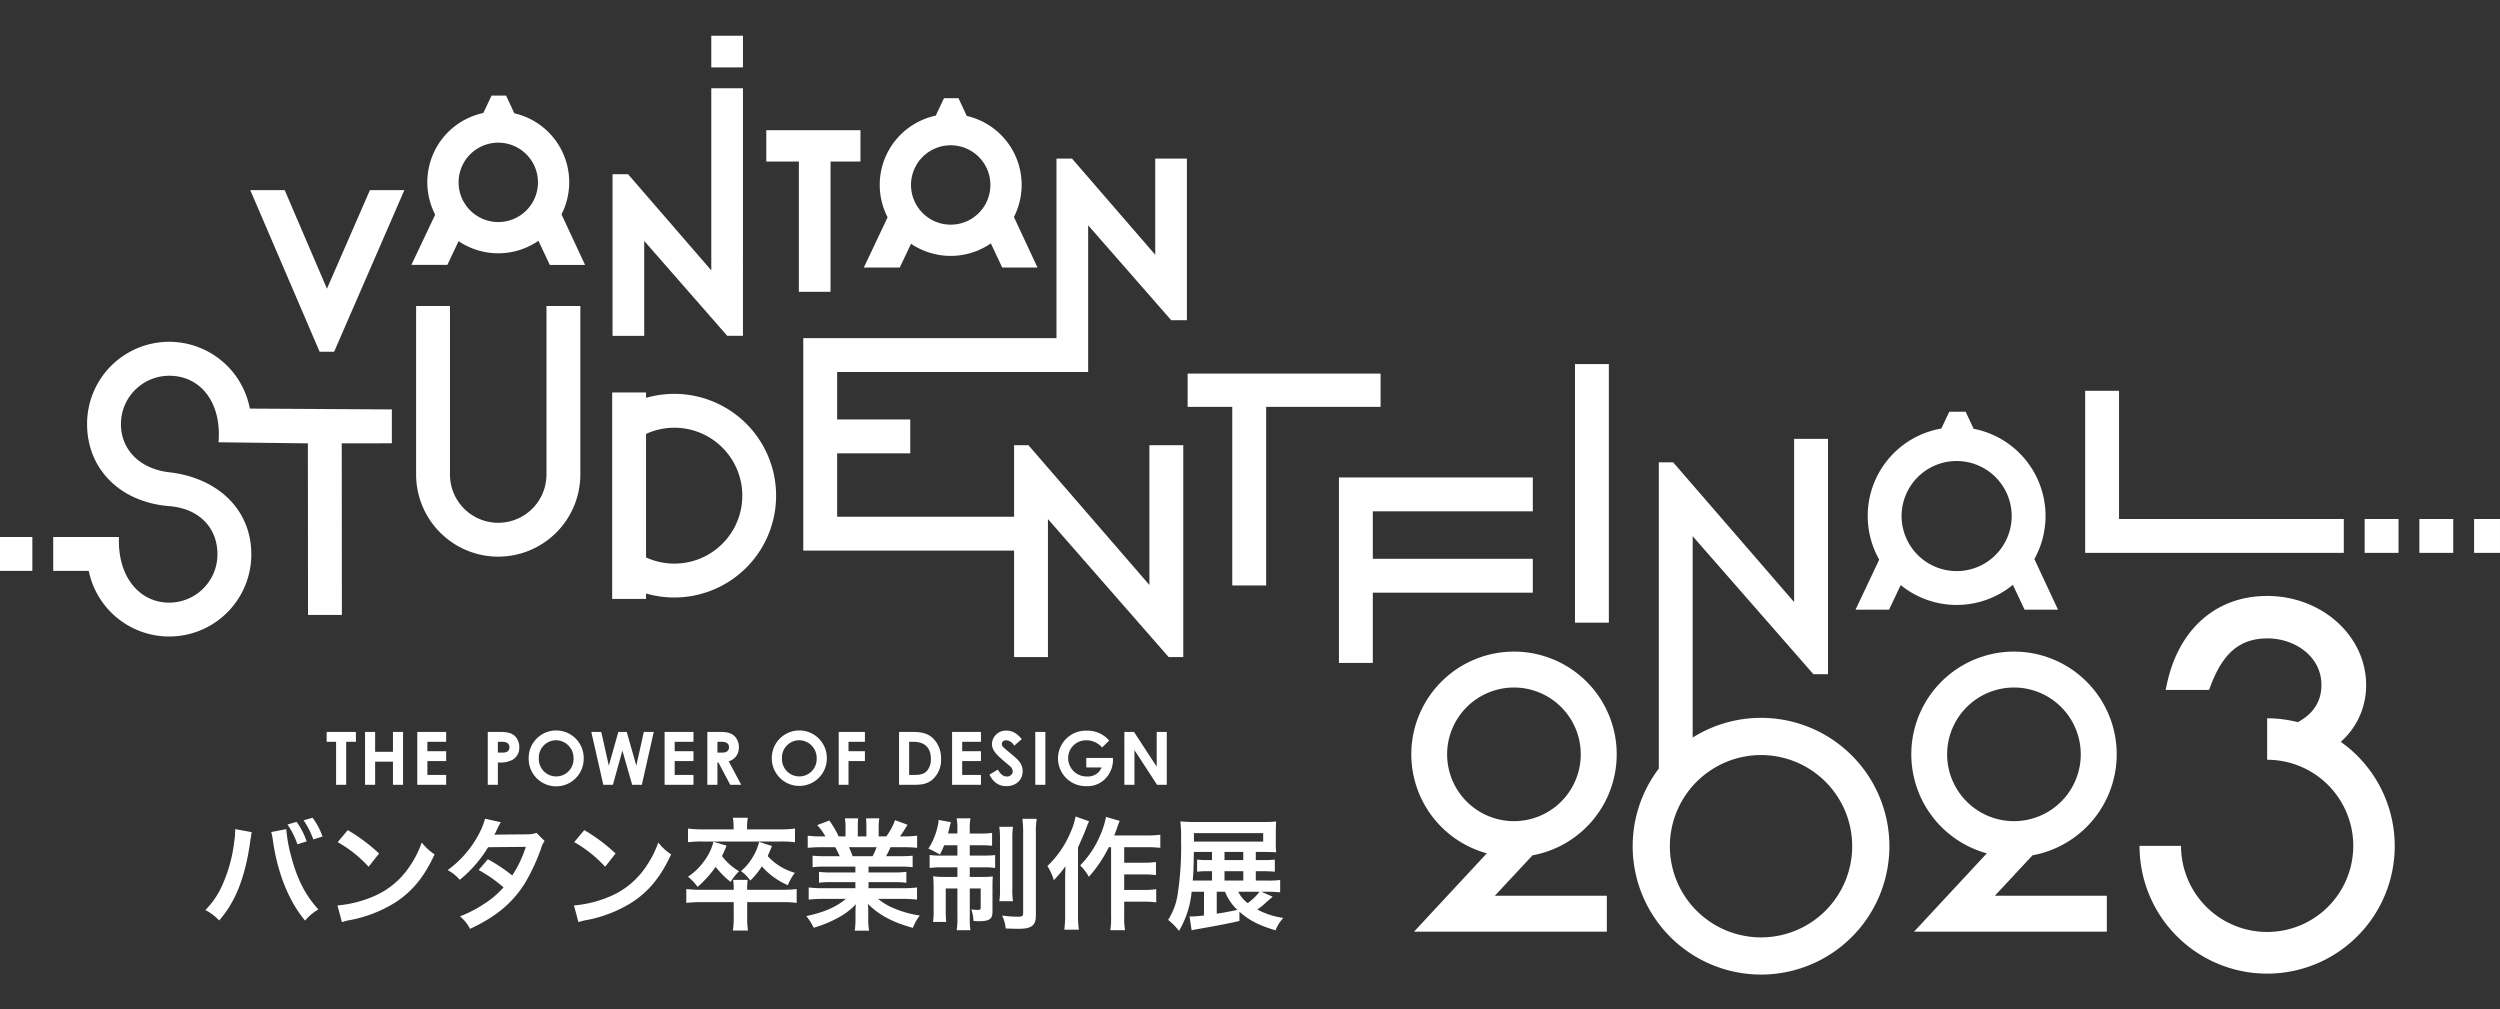 <svg xmlns="http://www.w3.org/2000/svg" xmlns:xlink="http://www.w3.org/1999/xlink" width="716" height="289" viewBox="0 0 716 289"><rect x="0" y="0" width="716" height="289" fill="#333333" stroke="none"/><defs><clipPath id="a"><rect width="716" height="289" transform="translate(0 0)" fill="none"/></clipPath></defs><g transform="translate(0 0.001)"><g transform="translate(0 0)" clip-path="url(#a)"><path d="M383.908,126.519H439.43v9.7H393.608v13.584H439.43v9.7H393.608v20.125h-9.7Zm67.6,41.581h9.7V94.043h-9.7Zm146.118-20H671.7v-9.7H607.324v-36.7h-9.7Zm-454.5,1.09a23.545,23.545,0,0,0,23.518-23.521V77.41h-9.7v48.262a13.819,13.819,0,1,1-27.638,0V77.41h-9.7v48.262a23.547,23.547,0,0,0,23.521,23.521m50.391-46.623a29.158,29.158,0,1,1-8.056,57.171V161.3h-9.7V102.159h9.7v1.555a29.139,29.139,0,0,1,8.056-1.145m0,48.615a19.458,19.458,0,1,0-8.056-37.144v35.374a19.367,19.367,0,0,0,8.056,1.77m311.274,117.7a36.762,36.762,0,1,0-36.762-36.762,36.8,36.8,0,0,0,36.762,36.762m0-62.87a26.109,26.109,0,1,1-26.108,26.108,26.138,26.138,0,0,1,26.108-26.108m-392.13-89.29,0-9.7-40.675-.238A23.513,23.513,0,0,0,25.374,111.2c0,12.97,9.546,22.407,23.518,23.522,8.594.684,13.82,6.2,13.82,13.82a13.836,13.836,0,0,1-13.82,13.82c-8.361,0-14.836-7.214-14.388-18.8H15.672v9.7H25.85a23.52,23.52,0,0,0,46.561-4.722c0-12.97-9.756-21.944-23.519-23.521-8.119-.929-13.819-6.2-13.819-13.821A13.834,13.834,0,0,1,48.892,97.383c9.149,0,15.069,7.851,14.125,19.051l25.593.31.042,49.143,9.7,0L98.31,116.74ZM9.7,143.565H0v9.7H9.7ZM395.832,96.757H340.571v9.54h12.785v51.146h9.7V106.3h32.778v-9.54ZM523.97,115.451h-9.7V162.2l-34.047-39.337-.6-.693h-4.109v88.069h9.7V143.326l33.975,38.838.6.685h4.182v-67.4Zm65.872,48.918h-9.569l-3.353-7.108h0a25.382,25.382,0,0,1-32.123.068h0l-3.333,7.039h-9.6l6.782-14.322h0A25.4,25.4,0,0,1,556.429,112.5l2.276-4.806h4.7l2.276,4.878a25.429,25.429,0,0,1,17.4,37.31l0,0Zm-9.494-10.5c-.013.013-.026.026-.039.042.013-.016.026-.029.039-.042m-38.94.137-.022-.024.022.024m1.6,1.724c.028.027.059.052.086.078-.028-.026-.059-.051-.086-.078m17.807-2.4a15.764,15.764,0,1,0-15.764-15.765,15.783,15.783,0,0,0,15.764,15.765m17.774,2.434c.042-.041.089-.077.131-.119-.042.042-.089.078-.131.119M168,65.64H157.9l-.667-1.413-2.593-5.5a20.263,20.263,0,0,1-22.864.1l0,0-2.553,5.393-.666,1.41h-10.3l1.664-3.517,5.15-10.871a20.272,20.272,0,0,1,13.786-29.113l1.694-3.579.666-1.407h4.158l.663,1.421,1.7,3.646a20.26,20.26,0,0,1,13.509,28.953l5.115,10.964Zm-9.54-10.333c-.051.058-.1.112-.154.169.051-.056.1-.111.154-.169M145.566,21.832c-.039-.005-.075-.012-.112-.016.038,0,.073.012.112.016m-4.6-.039c-.021,0-.038.008-.059.009.021,0,.038-.007.059-.009M127.848,55.337c.1.111.2.216.294.324-.1-.107-.2-.215-.294-.324m1.651,1.678c.144.129.283.263.429.39-.148-.126-.285-.26-.429-.39m13.639-3.652a11.368,11.368,0,1,0-11.366-11.369,11.382,11.382,0,0,0,11.366,11.369m13.356,3.911c.1-.09.2-.184.3-.276-.1.092-.2.186-.3.276m141.078,9.111h-10.1l-.667-1.413-2.591-5.5a20.265,20.265,0,0,1-22.865.1l0,0L258.8,64.975l-.666,1.41h-10.3l1.665-3.517L254.644,52A20.272,20.272,0,0,1,268.43,22.884l1.694-3.579.666-1.407h4.158l.664,1.421,1.7,3.647a20.259,20.259,0,0,1,13.509,28.952l5.116,10.964Zm-9.54-10.333c-.05.058-.1.112-.153.169.05-.056.1-.111.153-.169M275.141,22.577c-.038,0-.075-.012-.112-.016.038,0,.074.012.112.016m-4.6-.038c-.02,0-.038.007-.057.008.02,0,.038-.007.057-.008M257.423,56.083c.1.111.2.216.294.324-.1-.107-.2-.215-.294-.324m1.651,1.678c.144.131.283.264.429.391-.147-.127-.285-.262-.429-.391m13.639-3.652A11.368,11.368,0,1,0,261.347,42.74a11.382,11.382,0,0,0,11.366,11.369m13.356,3.911c.1-.09.2-.183.3-.276-.1.092-.2.186-.3.276M213.22,15.04h-9.073V67.2L180.318,39.666h-4.453V85.949h9.073V58.764l23.78,27.185h4.5Zm98.862,81.267V54.287l23.781,27.185h4.5V35.189h-9.072V62.724L307.462,35.189h-4.453V86.607H230.49v60.849h60.377v30.5h9.7V138.43l33.975,38.838.6.685h4.182V117.268h-9.7V157.3l-34.047-39.338-.6-.695h-4.109v20.487H240.191V119.593h20.94v-9.7h-20.94V96.307ZM116.241,44.217h-9.86L94.073,72.444,81.968,44.217H72.116L91.97,90.5h4.16ZM246.87,27.062H219.9v8.959h9.332V73.345H238.3V36.021h8.568Zm440.5,111.34h-9.7v9.7h9.7Zm15.672,0h-9.7v9.7h9.7Zm13.39,0h-7.421v9.7h7.421ZM213.22,0h-9.073V9.073h9.073ZM428.563,246.3h32.065v10.289h-55.21l20.838-22.428a29.412,29.412,0,1,1,13.093.568Zm-13.672-40.492a19.136,19.136,0,1,0,19.136-19.137,19.158,19.158,0,0,0-19.136,19.137M571.764,246.3h32.065v10.289h-55.21l20.838-22.428a29.412,29.412,0,1,1,13.093.568Zm-13.672-40.492a19.136,19.136,0,1,0,19.136-19.137,19.158,19.158,0,0,0-19.136,19.137m112.734-3.576a21.465,21.465,0,0,0,7.266-16.3c0-14.053-12.711-25.485-28.332-25.485-14.524,0-25.246,9.354-28.685,25.021l-.415,1.886h12.453l.377-1.01c3.595-9.633,8.5-13.741,16.4-13.741,7.567,0,15.4,4.985,15.4,13.329,0,4.688-2.289,8.254-6.758,10.661a36.381,36.381,0,0,0-8.785-1.111v11.877a24.662,24.662,0,1,1-24.663,24.661H613.2a36.541,36.541,0,1,0,57.624-29.793" transform="translate(-0.434 10.233)" fill="#fff"/><g transform="translate(58.815 209.239)"><path d="M84.286,153.7h3.524c1.962,0,3.334.3,4.283,1.224a4.447,4.447,0,0,1,1.224,3.165,3.944,3.944,0,0,1-1.92,3.585,7.6,7.6,0,0,1-4.219.759v6.415H84.286Zm2.891,5.93h1.35c1.308,0,1.961-.507,1.961-1.54,0-1.012-.717-1.561-2.088-1.561H87.177Zm24.581,1.686A7.88,7.88,0,1,1,96,161.253a7.881,7.881,0,1,1,15.76.063m-12.849,0a4.972,4.972,0,1,0,9.938-.021,5.068,5.068,0,0,0-4.98-5.211,4.968,4.968,0,0,0-4.958,5.232m15.026-7.616h2.848l2.174,9.664,2.721-9.664h2.406l2.742,9.664,2.152-9.664h2.848l-3.417,15.149h-2.764l-2.805-9.789-2.722,9.789h-2.743Zm20.995,0h8.27v2.828h-5.38v2.7h5.38v2.827h-5.38v3.967h5.38v2.827h-8.27Zm-96.786,0h8.375v2.828H43.734v12.321h-2.89V156.527h-2.7Zm10.993,0h2.89v5.7h5.106v-5.7h2.89v15.149h-2.89v-6.624H52.027v6.624h-2.89Zm14.962,0h8.27v2.828h-5.38v2.7h5.38v2.827h-5.38v3.967h5.38v2.827H64.1Zm83.07,0h3.524c1.92,0,3.271.232,4.283,1.224a4.4,4.4,0,0,1,1.224,3.165,4,4,0,0,1-2.912,4.03l3.587,6.73h-3.144l-3.4-6.415h-.274v6.415h-2.891Zm2.891,5.93h1.329c1.308,0,1.983-.528,1.983-1.561,0-.992-.7-1.54-2.068-1.54h-1.244Zm31.334,1.686a7.88,7.88,0,1,1-15.76-.063,7.881,7.881,0,1,1,15.76.063m-12.849,0a4.972,4.972,0,1,0,9.938-.021,5.068,5.068,0,0,0-4.98-5.211,4.968,4.968,0,0,0-4.958,5.232m16.248-7.616H192.3v2.828h-4.7v2.7h4.7v2.827h-4.7v6.794h-2.806Zm17.283,0h3.651c2.658,0,4.535.317,6.182,1.921a8.1,8.1,0,0,1,2.194,5.844,7.436,7.436,0,0,1-2.595,6.012c-1.73,1.351-3.524,1.372-5.739,1.372h-3.692Zm2.89,2.828v9.494h1.52c1.582,0,2.7-.211,3.586-1.16a5.112,5.112,0,0,0,1.119-3.46c0-3.164-1.752-4.874-5.042-4.874Zm12.3-2.828h8.27v2.828h-5.379v2.7h5.379v2.827h-5.379v3.967h5.379v2.827h-8.27Zm13.126,10.78c.7,1.309,1.5,1.984,2.51,1.984a1.608,1.608,0,0,0,1.751-1.413,2.371,2.371,0,0,0-.971-1.687c-3.144-2.637-5-4.074-5-6.224a3.981,3.981,0,0,1,4.156-3.819c1.92,0,3.186,1.034,4.388,2.427l-2.152,1.9a2.963,2.963,0,0,0-2.279-1.562c-.759,0-1.286.444-1.286,1.055,0,.592.443.971.886,1.351,2.827,2.488,5.084,3.671,5.084,6.435,0,2.531-1.9,4.3-4.641,4.3-2.215,0-3.755-1.076-4.873-3.291Zm10.7-10.78h2.89v15.149h-2.89Zm22.24,7.448a7.741,7.741,0,0,1-1.814,5.548,7.023,7.023,0,0,1-5.718,2.532,7.946,7.946,0,1,1-.084-15.886,8.175,8.175,0,0,1,6.541,2.827l-2.026,2a5.941,5.941,0,0,0-4.493-2.068,5.1,5.1,0,0,0-5.233,5.128,5.276,5.276,0,0,0,5.422,5.232,4.169,4.169,0,0,0,4.156-2.574H255.7v-2.743Zm3.274-7.448h2.763l6.5,9.958V153.7h2.89v15.149h-2.785L269.5,158.91v9.938h-2.89Z" transform="translate(-3.405 -153.319)" fill="#fff"/><path d="M9.259-16.006v.486a25.491,25.491,0,0,1-.313,3.37A42.248,42.248,0,0,1,5.681-.234a23.41,23.41,0,0,1-4.968,7.4,15.03,15.03,0,0,1,3.96,2.988C9.328,4.8,12.038-2.041,13.5-12.011l.1-.834.174-1.007.069-.591a4,4,0,0,1,.174-.695Zm10.318.834a14.6,14.6,0,0,1,.486,2.5c1.355,9.345,4.586,17.335,9.206,22.859a14.3,14.3,0,0,1,3.821-3.2C29.477,3.1,27.046-1.589,25.343-8.016a43.039,43.039,0,0,1-1.459-7.99Zm4.655-2.154a22.8,22.8,0,0,1,2.849,5.663l2.64-.834a20.718,20.718,0,0,0-2.883-5.593Zm10.04,3.439a20.557,20.557,0,0,0-2.849-5.385l-2.571.73a23.86,23.86,0,0,1,2.779,5.489Zm4.342,1.6a36.473,36.473,0,0,1,8.859,7.052L50.46-9.023a49.2,49.2,0,0,0-8.963-6.7ZM39.83,10.639a12.3,12.3,0,0,1,2.293-.591A37.524,37.524,0,0,0,55.358,4.838c4.759-3.161,8.06-7.261,11.012-13.618a14.98,14.98,0,0,1-3.682-3.4,29.009,29.009,0,0,1-3.543,6.948A23.21,23.21,0,0,1,48.827,3.274,33.1,33.1,0,0,1,38.544,5.845ZM95.552-14.929a9.119,9.119,0,0,1-3.057.417c-8.476.069-8.476.069-9.032.139a17.308,17.308,0,0,0,.834-1.667,18.3,18.3,0,0,1,1.042-1.945l-4.516-1.007a21.178,21.178,0,0,1-2.015,4.829,29.865,29.865,0,0,1-8.72,9.9,11.028,11.028,0,0,1,3.474,2.779,35.941,35.941,0,0,0,8.129-9.345l10.8-.1a33.19,33.19,0,0,1-3.891,8.2,45.218,45.218,0,0,0-6.983-4.655L78.981-4.3A39.327,39.327,0,0,1,86.1.669a25.218,25.218,0,0,1-5.7,4.829,35.012,35.012,0,0,1-6.774,3.474,11.026,11.026,0,0,1,2.883,3.578c7.4-3.4,12.3-7.5,15.841-13.27A58.268,58.268,0,0,0,96.8-10.274,6.222,6.222,0,0,1,97.879-12.6Zm10.8,2.64a36.473,36.473,0,0,1,8.859,7.052L118.2-9.023a49.2,49.2,0,0,0-8.963-6.7Zm1.216,22.928a12.3,12.3,0,0,1,2.293-.591A37.524,37.524,0,0,0,123.1,4.838c4.759-3.161,8.06-7.261,11.012-13.618a14.98,14.98,0,0,1-3.682-3.4,29.007,29.007,0,0,1-3.543,6.948,23.21,23.21,0,0,1-10.318,8.511,33.1,33.1,0,0,1-10.283,2.571Zm48.323-9.275a19.039,19.039,0,0,1,.139-2.849h-4.169a16.146,16.146,0,0,1,.174,2.849h-9.171a35.049,35.049,0,0,1-4.412-.208v3.96a37.008,37.008,0,0,1,4.412-.208h9.171V9.284a22.84,22.84,0,0,1-.243,3.752h4.342a21.41,21.41,0,0,1-.243-3.787V4.907h9.727a30.8,30.8,0,0,1,4.447.208V1.155a35.679,35.679,0,0,1-4.447.208ZM152-15.937h-8.859a29.479,29.479,0,0,1-4.2-.243v3.926a30.419,30.419,0,0,1,4.134-.208h22.476a30.24,30.24,0,0,1,4.03.208V-16.18a28.134,28.134,0,0,1-4.134.243h-9.588v-.8a14.408,14.408,0,0,1,.208-2.536h-4.273A14.408,14.408,0,0,1,152-16.736Zm-5.767,3.543a15.214,15.214,0,0,1-2.849,5.767,16.786,16.786,0,0,1-4.447,4.238A14.931,14.931,0,0,1,141.686.53,30.87,30.87,0,0,0,146.862-5.2a24.88,24.88,0,0,0,4.273,4.308,15.95,15.95,0,0,1,2.432-3.057,16.5,16.5,0,0,1-4.9-4.342,30.428,30.428,0,0,0,1.32-2.988Zm13.062.035a14.026,14.026,0,0,1-1.737,4.238,15.369,15.369,0,0,1-3.439,4.134,11.636,11.636,0,0,1,2.675,2.71,22.01,22.01,0,0,0,3.3-4.065A20.843,20.843,0,0,0,167.532.044,15.938,15.938,0,0,1,169.547-3.5a16.557,16.557,0,0,1-7.782-4.794c.382-.868.556-1.251,1.216-2.883Zm27.583,7.087V-3.6H180a24.668,24.668,0,0,1-3.543-.174V-.651A24.965,24.965,0,0,1,180-.825h6.878V.912h-9.206A32.247,32.247,0,0,1,173.507.7V4.178a38.187,38.187,0,0,1,4.2-.208h6.462c-2.779,2.328-6.288,3.856-11.36,4.933a14.218,14.218,0,0,1,2.119,3.335,33.611,33.611,0,0,0,7.087-2.918,19.321,19.321,0,0,0,5-3.821,23.394,23.394,0,0,0-.1,2.362V9.527a25.927,25.927,0,0,1-.208,3.543h4.1a19.764,19.764,0,0,1-.243-3.509V7.86a23.779,23.779,0,0,0-.1-2.467c3.127,3.161,7.052,5.28,12.888,6.878a13.757,13.757,0,0,1,1.98-3.543,29.816,29.816,0,0,1-7.226-1.98,18.034,18.034,0,0,1-4.725-2.779h6.983a37.528,37.528,0,0,1,4.169.208V.7a30.684,30.684,0,0,1-4.2.208h-9.692V-.825h7.261a25.5,25.5,0,0,1,3.578.174V-3.778a25.2,25.2,0,0,1-3.578.174h-7.261V-5.272H199.7a25.5,25.5,0,0,1,3.578.174V-8.4a31.947,31.947,0,0,1-3.578.139h-4.03c.486-.868.625-1.181,1.285-2.571h3.474c1.7,0,3.057.069,4.134.174V-14.13a28.169,28.169,0,0,1-3.926.208h-.973c.764-1.077,1.32-1.945,2.154-3.335l-3.578-1.32a18.536,18.536,0,0,1-2.5,4.655h-2.189v-2.467a18.237,18.237,0,0,1,.174-2.71h-3.787a24.745,24.745,0,0,1,.1,2.571v2.605h-2.466v-2.605a23.393,23.393,0,0,1,.1-2.571h-3.787a19.324,19.324,0,0,1,.174,2.71v2.467h-1.98a24.562,24.562,0,0,0-2.675-4.551l-3.474,1.32a14.685,14.685,0,0,1,2.362,3.231H177.19a29.438,29.438,0,0,1-3.96-.208v3.474c1.112-.1,2.432-.174,4.134-.174h3.752c.382.66.764,1.459,1.285,2.571h-4.2a31.553,31.553,0,0,1-3.578-.139v3.3a25.8,25.8,0,0,1,3.578-.174Zm-.8-2.988a22.176,22.176,0,0,0-1.042-2.571h7.921a20.259,20.259,0,0,1-1.146,2.571ZM216.1-11.386v2.953h-4.864a19.289,19.289,0,0,1-3.092-.174v3.717a24.905,24.905,0,0,1,3.578-.174H216.1v2.744H212.52a24.116,24.116,0,0,1-3.37-.174,29.385,29.385,0,0,1,.139,3.266V7.165a19.677,19.677,0,0,1-.174,3.4H212.9a29.034,29.034,0,0,1-.139-3.37V.982H216.1V9.145a21.8,21.8,0,0,1-.208,3.787h3.926a24.955,24.955,0,0,1-.174-3.752V.982h3.127V6.54c0,.452-.208.591-.868.591-.382,0-1.285-.069-1.841-.139a9.622,9.622,0,0,1,.625,3.3c.973.069,1.285.069,1.6.069,2.988,0,3.856-.625,3.856-2.779V.634c0-1.563.035-2.258.1-3.092a26.811,26.811,0,0,1-3.231.139h-3.37V-5.063h3.926a20,20,0,0,1,3.335.174V-8.572a28.06,28.06,0,0,1-3.2.139h-4.065v-2.953h2.953a29.991,29.991,0,0,1,3.439.139v-3.682a21.452,21.452,0,0,1-3.439.174h-2.953V-15.8a15.62,15.62,0,0,1,.208-3.3h-3.96a17.207,17.207,0,0,1,.208,3.37v.973h-2.675c.174-.695.382-1.459.452-1.841a10.592,10.592,0,0,1,.382-1.39l-3.543-.66a5.376,5.376,0,0,1-.174,1.355,19.393,19.393,0,0,1-2.744,6.878,27.162,27.162,0,0,1,3.3,1.7,28.538,28.538,0,0,0,1.216-2.675Zm11.985-5.28a20.03,20.03,0,0,1,.208,3.682V.912a21.723,21.723,0,0,1-.174,3.717h3.891a21.75,21.75,0,0,1-.174-3.682v-14a23.99,23.99,0,0,1,.174-3.613Zm6.635-2.293a32.464,32.464,0,0,1,.208,4.308V8.034c0,.834-.313,1.042-1.563,1.042a31.529,31.529,0,0,1-4.481-.347,10.508,10.508,0,0,1,1.042,3.717c2.05.069,3.127.1,3.3.1,2.328,0,3.335-.208,4.2-.8.834-.591,1.146-1.459,1.146-3.3V-14.755a23.7,23.7,0,0,1,.243-4.2Zm25.395,8.129V8.763a24.416,24.416,0,0,1-.208,4.169h4.2a23.507,23.507,0,0,1-.243-4.169v-4h5.7a27.07,27.07,0,0,1,3.474.208V1.19a20,20,0,0,1-3.474.208h-5.7V-3.048h5.628a26.681,26.681,0,0,1,3.474.208V-6.592a23.982,23.982,0,0,1-3.439.208h-5.663V-10.83h6.6a36.312,36.312,0,0,1,3.752.174v-3.752a25.755,25.755,0,0,1-3.752.208h-9.449c.313-.764.347-.868.868-2.328.243-.695.347-1.007.695-1.841l-3.926-1.146a22.415,22.415,0,0,1-1.563,5.037,27.115,27.115,0,0,1-5.836,8.859,14.084,14.084,0,0,1,2.5,3.266,37.777,37.777,0,0,0,5.7-8.476Zm-10.179-8.789a19.559,19.559,0,0,1-1.459,4.586,28.368,28.368,0,0,1-6.6,9.588,16.446,16.446,0,0,1,1.841,4.065,36.214,36.214,0,0,0,3.335-4c-.1,2.918-.1,3.092-.1,3.96v9.9a30.72,30.72,0,0,1-.243,4.308h4.169a32.075,32.075,0,0,1-.243-4.308V-10.76c1.806-4.065,1.806-4.065,2.362-5.558.313-.834.417-1.077.8-1.945ZM303.12,1.919h1.563c1.459,0,2.675.069,3.856.174V-1.45a26.788,26.788,0,0,1-3.926.174h-3.057V-3.951H303.5a34.262,34.262,0,0,1,3.509.139V-7.286a24.337,24.337,0,0,1-3.439.139h-2.015V-9.475h2.015c1.39,0,2.675.035,3.821.1a24.57,24.57,0,0,1-.1-3.022V-15.1c0-1.32.035-2.154.1-3.092a39.838,39.838,0,0,1-4.03.139H284.5a40.165,40.165,0,0,1-4.551-.174,40.618,40.618,0,0,1,.208,5.524,88.452,88.452,0,0,1-1.077,15.98,18.319,18.319,0,0,1-2.64,6.7,19.17,19.17,0,0,1,3.127,3.161A26.9,26.9,0,0,0,283.18,1.919h3.543V8.728c-1.668.174-2.71.278-3.509.278h-.625l.591,3.96c.591-.139.764-.174,1.355-.278,6.149-1.077,9.553-1.737,12.333-2.4V7.651c2.883,2.536,5.628,3.926,10.352,5.315a10.734,10.734,0,0,1,2.223-3.543,22.242,22.242,0,0,1-7.434-2.4,22.736,22.736,0,0,0,2.883-2.4c.521-.417.591-.486,1.494-1.285Zm-.486,0a16.147,16.147,0,0,1-3.4,3.266,9.39,9.39,0,0,1-2.71-3.266Zm-9.9,0a14.768,14.768,0,0,0,3.543,5.211c-3.439.695-3.926.8-5.906,1.077V1.919Zm-3.717-9.067H287.7a21.629,21.629,0,0,1-2.953-.139v3.474a22.625,22.625,0,0,1,2.953-.139h1.32v2.675h-5.524c.208-2.328.278-4.377.313-8.2h5.211v2.328Zm3.578,5.871V-3.951h5.385v2.675Zm0-5.871V-9.475h5.385v2.328Zm-8.754-5.28V-14.86h19.836v2.432Z" transform="translate(-0.713 44.23)" fill="#fff"/></g></g></g></svg>